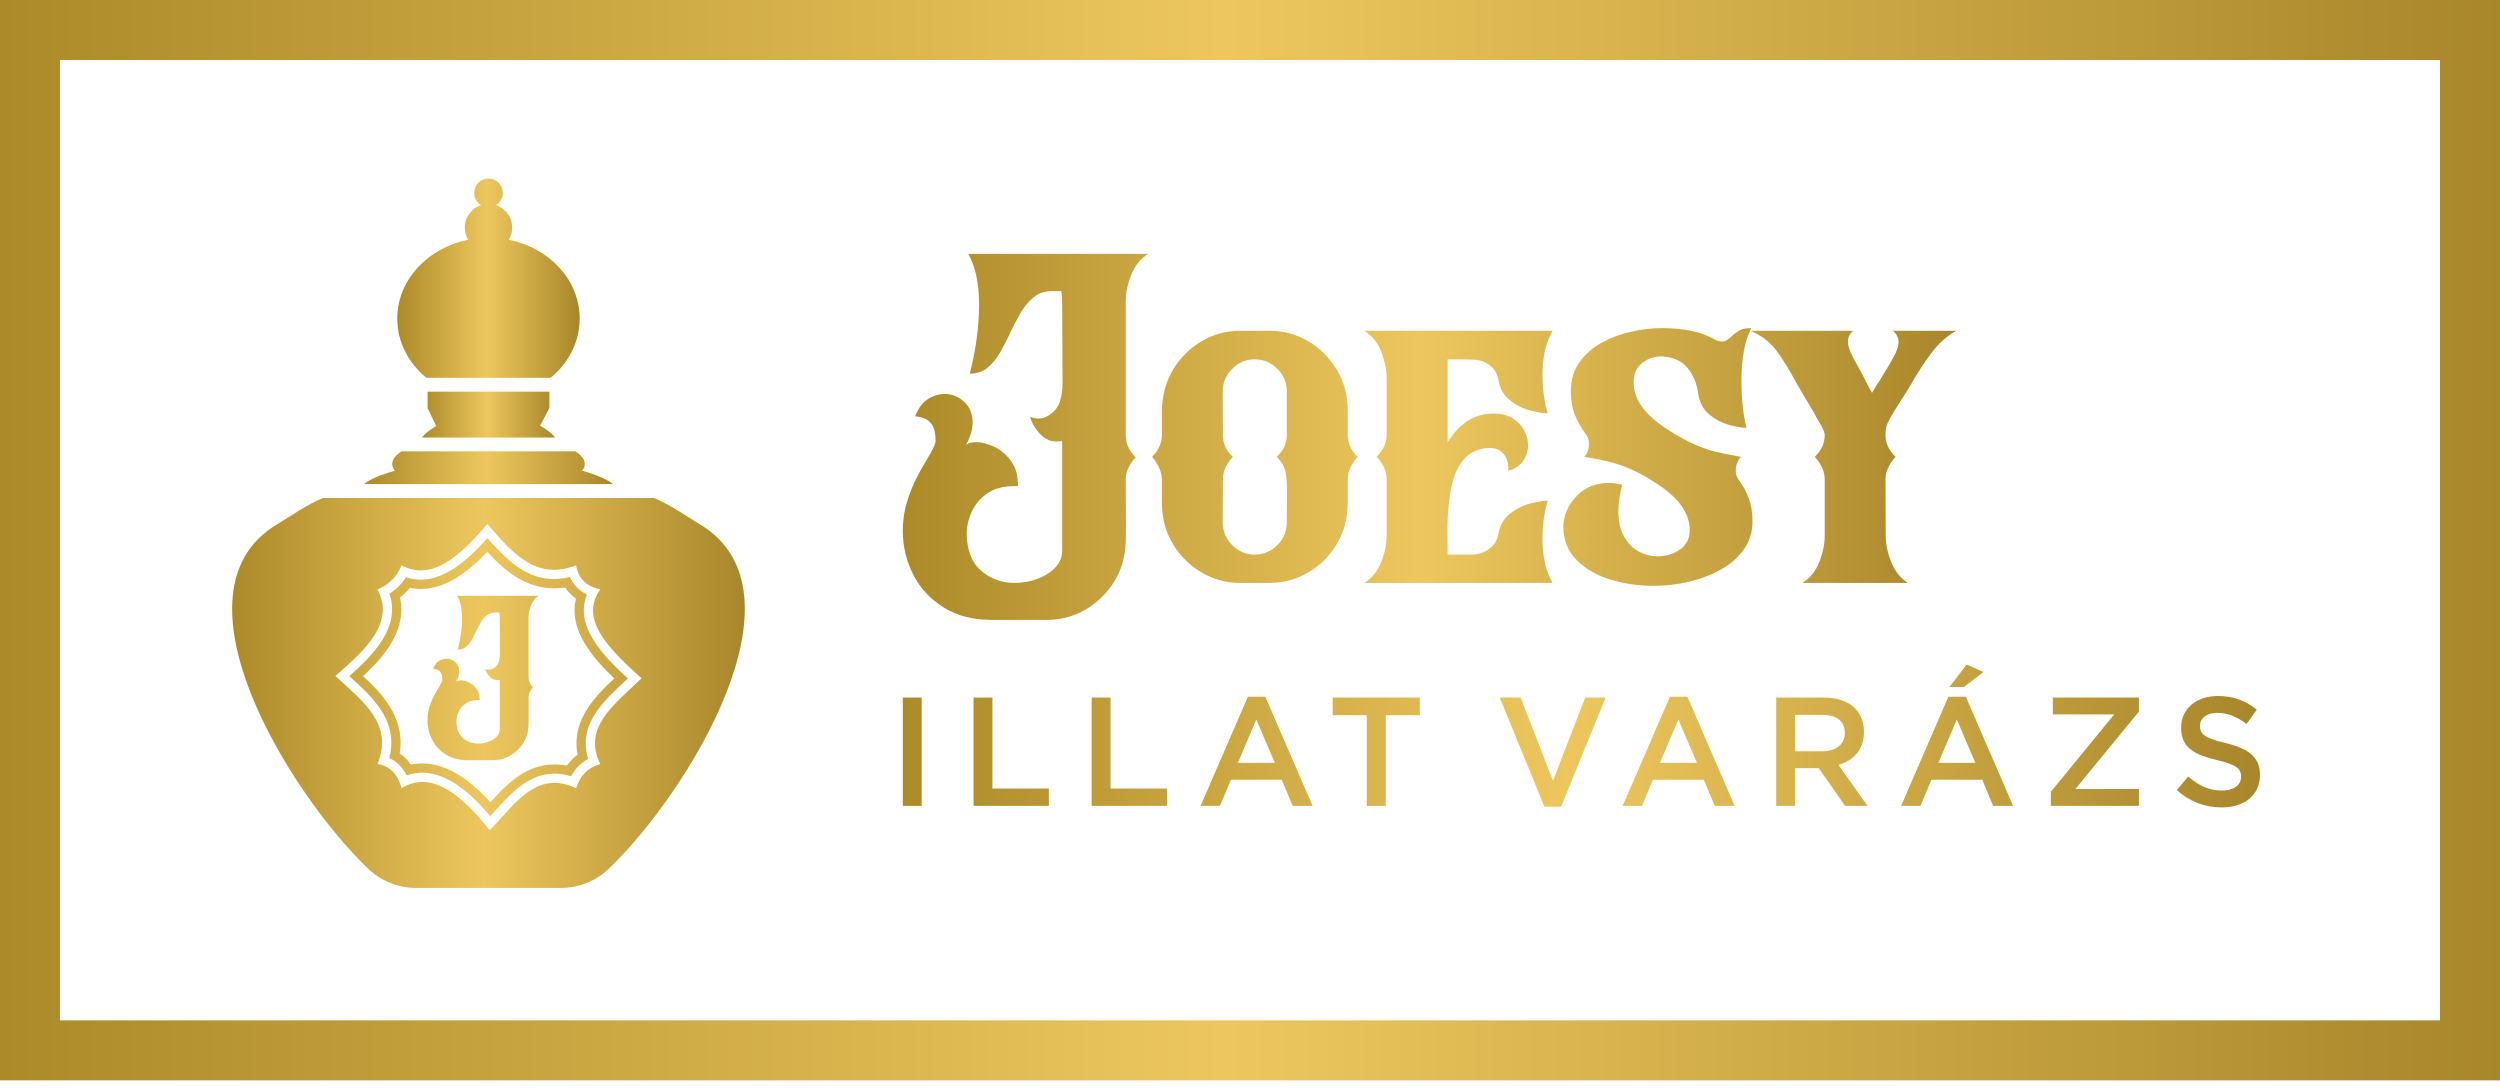 <?xml version="1.0" encoding="UTF-8"?> <svg xmlns="http://www.w3.org/2000/svg" width="250" height="109" viewBox="0 0 250 109" fill="none"><path fill-rule="evenodd" clip-rule="evenodd" d="M99.21 61.993H104.602C106.737 61.993 108.576 61.254 110.122 59.762C111.668 58.276 112.49 56.434 112.573 54.233L112.596 52.672L112.573 47.92C112.573 47.486 112.679 47.075 112.883 46.694C113.094 46.305 113.32 45.986 113.569 45.734C112.905 45.095 112.573 44.363 112.573 43.541V30.161C112.573 29.277 112.761 28.386 113.131 27.473C113.493 26.558 114.059 25.858 114.805 25.386H96.82C97.544 26.635 97.906 28.326 97.906 30.473C97.906 32.628 97.597 34.928 96.978 37.365C97.687 37.365 98.275 37.167 98.758 36.77C99.233 36.382 99.647 35.872 100.002 35.255C100.357 34.639 100.696 33.984 101.02 33.283C101.344 32.583 101.691 31.92 102.061 31.288C102.43 30.655 102.86 30.13 103.366 29.727C103.863 29.315 104.481 29.11 105.22 29.11H106.125C106.186 29.468 106.216 29.818 106.216 30.161L106.254 38.302C106.254 38.941 106.171 39.558 105.989 40.145C105.816 40.731 105.417 41.211 104.798 41.584C104.504 41.758 104.18 41.85 103.825 41.85C103.561 41.85 103.282 41.789 102.988 41.668C103.019 41.758 103.064 41.873 103.116 42.018C103.177 42.155 103.237 42.292 103.305 42.429C103.373 42.566 103.426 42.657 103.471 42.718C104.09 43.67 104.805 44.15 105.613 44.15C105.764 44.15 105.869 44.143 105.937 44.135C106.005 44.127 106.095 44.12 106.216 44.104V55.078C106.216 55.718 105.982 56.281 105.514 56.761C105.055 57.249 104.459 57.621 103.735 57.888C103.019 58.155 102.257 58.291 101.465 58.291C100.183 58.291 99.074 57.896 98.14 57.096C97.204 56.304 96.714 55.086 96.669 53.449C96.669 52.649 96.842 51.88 97.189 51.141C97.536 50.402 98.057 49.801 98.758 49.321C99.459 48.849 100.334 48.613 101.397 48.613H101.796V48.498C101.796 47.516 101.556 46.709 101.088 46.077C100.613 45.445 100.055 44.972 99.399 44.668C98.743 44.363 98.147 44.211 97.619 44.211C97.174 44.211 96.835 44.31 96.601 44.5C97.046 43.67 97.264 42.916 97.264 42.254C97.264 41.386 96.978 40.693 96.412 40.175C95.847 39.657 95.199 39.398 94.459 39.398C93.886 39.398 93.329 39.566 92.793 39.908C92.25 40.251 91.827 40.822 91.518 41.629C92.091 41.683 92.529 41.827 92.823 42.063C93.117 42.292 93.313 42.582 93.411 42.916C93.502 43.259 93.554 43.64 93.554 44.059C93.554 44.264 93.472 44.531 93.298 44.859C93.132 45.185 92.921 45.559 92.672 45.978C92.333 46.526 91.978 47.158 91.616 47.874C91.262 48.59 90.945 49.382 90.681 50.25C90.417 51.118 90.281 52.063 90.281 53.067C90.281 54.644 90.636 56.114 91.33 57.477C92.031 58.84 93.049 59.929 94.384 60.759C95.711 61.582 97.325 61.993 99.21 61.993ZM126.932 58.291H124.035C122.625 58.291 121.328 57.942 120.152 57.241C118.976 56.548 118.033 55.611 117.324 54.453C116.615 53.296 116.238 51.994 116.192 50.547V47.943C116.178 47.508 116.072 47.09 115.876 46.694C115.68 46.29 115.454 45.955 115.205 45.688C115.853 45.049 116.178 44.318 116.192 43.503V40.913C116.238 39.452 116.615 38.141 117.308 36.962C118.01 35.789 118.953 34.844 120.129 34.144C121.305 33.435 122.61 33.078 124.035 33.078H126.932C128.364 33.078 129.676 33.435 130.867 34.151C132.059 34.867 133.01 35.827 133.719 37.029C134.42 38.233 134.774 39.566 134.774 41.02V43.503C134.774 44.318 135.106 45.049 135.769 45.688C135.506 45.955 135.271 46.29 135.076 46.694C134.872 47.09 134.774 47.508 134.774 47.943V50.371C134.759 51.842 134.405 53.174 133.703 54.362C133.002 55.557 132.059 56.51 130.867 57.218C129.676 57.934 128.364 58.291 126.932 58.291ZM125.476 55.459C126.358 55.459 127.112 55.139 127.738 54.507C128.364 53.875 128.681 53.113 128.681 52.222L128.703 49.077C128.703 48.315 128.651 47.683 128.545 47.173C128.439 46.656 128.153 46.161 127.686 45.688C128.349 45.049 128.681 44.318 128.681 43.503V39.17C128.681 38.279 128.364 37.517 127.738 36.885C127.112 36.253 126.358 35.933 125.476 35.933C124.593 35.933 123.84 36.253 123.214 36.885C122.588 37.517 122.271 38.279 122.271 39.17L122.293 43.586C122.293 44.363 122.625 45.064 123.289 45.688C123.04 45.94 122.807 46.26 122.603 46.656C122.399 47.051 122.293 47.463 122.293 47.897L122.271 52.222C122.271 53.113 122.588 53.875 123.214 54.507C123.84 55.139 124.593 55.459 125.476 55.459ZM155.255 58.291H136.433C137.203 57.812 137.761 57.119 138.122 56.205C138.484 55.291 138.665 54.392 138.665 53.517V47.965C138.665 47.128 138.333 46.374 137.67 45.688C138.333 45.003 138.665 44.272 138.665 43.503V37.852C138.665 36.977 138.484 36.078 138.122 35.164C137.761 34.25 137.203 33.557 136.433 33.078H155.255C154.577 34.288 154.245 35.758 154.245 37.502C154.245 38.834 154.418 40.114 154.773 41.332C154.343 41.332 153.763 41.241 153.016 41.043C152.269 40.852 151.591 40.51 150.973 40.007C150.354 39.512 149.969 38.819 149.826 37.943C149.735 37.38 149.456 36.916 148.997 36.55C148.529 36.184 148.024 35.994 147.481 35.971C146.937 35.948 146.033 35.933 144.766 35.933V44.233C145.943 42.315 147.473 41.355 149.359 41.355C150.113 41.355 150.739 41.515 151.252 41.827C151.756 42.14 152.141 42.536 152.405 43.023C152.676 43.503 152.805 44.013 152.805 44.546C152.805 45.102 152.647 45.604 152.329 46.077C152.013 46.549 151.515 46.884 150.837 47.09V46.823C150.837 46.26 150.678 45.78 150.361 45.399C150.045 45.011 149.607 44.805 149.049 44.797C147.315 44.797 146.108 45.734 145.445 47.608C144.977 48.971 144.744 50.791 144.744 53.052L144.766 55.459H147.172C147.925 55.444 148.567 55.208 149.095 54.743C149.494 54.4 149.735 53.974 149.826 53.449C149.969 52.573 150.354 51.888 150.98 51.385C151.606 50.89 152.292 50.539 153.023 50.349C153.763 50.158 154.343 50.06 154.773 50.06C154.418 51.278 154.245 52.558 154.245 53.898C154.245 55.619 154.577 57.089 155.255 58.291ZM165.33 58.581C163.815 58.581 162.374 58.368 161.009 57.949C159.645 57.523 158.536 56.876 157.677 56.014C156.809 55.154 156.364 54.065 156.334 52.756C156.334 51.598 156.764 50.562 157.616 49.656C158.475 48.749 159.554 48.292 160.866 48.292C161.296 48.292 161.741 48.353 162.216 48.476C161.967 49.458 161.839 50.334 161.839 51.111C161.839 52.161 162.035 53.029 162.427 53.692C162.812 54.362 163.309 54.857 163.913 55.169C164.516 55.482 165.142 55.634 165.791 55.634C166.65 55.619 167.39 55.39 168.023 54.933C168.656 54.484 168.973 53.844 168.973 53.029C168.973 51.423 167.992 49.945 166.039 48.613C164.342 47.432 162.721 46.648 161.176 46.245C160.399 46.054 159.698 45.902 159.079 45.795L158.415 45.688C158.529 45.597 158.642 45.429 158.747 45.17C158.845 44.919 158.898 44.645 158.898 44.348C158.898 44.066 158.822 43.792 158.657 43.526C158.144 42.825 157.752 42.148 157.487 41.492C157.224 40.837 157.088 40.045 157.088 39.124C157.088 37.982 157.382 37.007 157.963 36.207C158.543 35.4 159.29 34.752 160.203 34.25C161.115 33.755 162.103 33.389 163.166 33.161C164.222 32.925 165.225 32.811 166.167 32.811C168.347 32.811 170.074 33.168 171.341 33.884C171.65 34.059 171.922 34.151 172.155 34.151C172.359 34.151 172.547 34.098 172.706 33.999C172.871 33.892 173.038 33.755 173.218 33.58C173.392 33.412 173.603 33.253 173.844 33.1C174.086 32.955 174.32 32.872 174.531 32.849C174.742 32.826 174.946 32.811 175.142 32.811C174.478 34.014 174.146 35.796 174.146 38.141C174.146 39.886 174.312 41.432 174.651 42.787C174.229 42.787 173.648 42.688 172.932 42.497C172.208 42.3 171.544 41.956 170.941 41.462C170.338 40.959 169.961 40.274 169.818 39.398C169.697 38.385 169.343 37.517 168.754 36.793C168.166 36.078 167.291 35.689 166.122 35.643C165.406 35.643 164.765 35.872 164.199 36.314C163.641 36.763 163.362 37.403 163.362 38.233C163.362 39.84 164.358 41.317 166.349 42.672C168.143 43.907 169.84 44.736 171.447 45.147C172.125 45.316 173.007 45.49 174.101 45.688C173.98 45.773 173.867 45.955 173.747 46.222C173.626 46.488 173.573 46.777 173.573 47.09C173.573 47.371 173.648 47.645 173.814 47.897C174.297 48.551 174.659 49.206 174.892 49.869C175.134 50.532 175.247 51.285 175.247 52.131C175.247 53.19 174.968 54.119 174.395 54.926C173.83 55.726 173.075 56.396 172.133 56.928C171.19 57.469 170.134 57.873 168.965 58.155C167.789 58.444 166.582 58.581 165.33 58.581ZM190.782 58.291H180.239C181.009 57.812 181.567 57.119 181.929 56.205C182.29 55.291 182.472 54.392 182.472 53.517V47.874C182.456 47.44 182.351 47.029 182.154 46.648C181.951 46.259 181.725 45.94 181.476 45.688C182.14 45.049 182.472 44.318 182.472 43.503C182.472 43.305 182.351 42.993 182.117 42.566C181.883 42.132 181.559 41.561 181.144 40.845C180.805 40.297 180.428 39.65 179.998 38.903L179.643 38.302C178.874 36.87 178.188 35.766 177.57 34.966C176.951 34.174 176.114 33.542 175.074 33.078H185.299C184.96 33.389 184.794 33.74 184.794 34.128C184.794 34.471 184.884 34.852 185.081 35.271C185.269 35.682 185.525 36.177 185.85 36.748C186.174 37.327 186.408 37.753 186.536 38.035C186.672 38.317 186.891 38.736 187.199 39.284C187.569 38.659 187.825 38.241 187.976 38.035C188.738 36.816 189.266 35.91 189.56 35.309C189.756 34.898 189.854 34.524 189.854 34.197C189.854 33.778 189.666 33.404 189.296 33.078H195.638C194.696 33.587 193.866 34.326 193.142 35.301C192.418 36.276 191.754 37.289 191.152 38.347C190.812 38.926 190.48 39.467 190.141 39.977C189.213 41.401 188.708 42.3 188.633 42.672C188.58 42.901 188.55 43.175 188.55 43.503C188.55 44.318 188.889 45.049 189.56 45.688C189.311 45.94 189.085 46.259 188.881 46.648C188.67 47.029 188.565 47.44 188.55 47.874L188.572 53.517C188.572 54.392 188.753 55.291 189.123 56.205C189.492 57.119 190.043 57.812 190.782 58.291Z" fill="url(#paint0_linear_6158_871)"></path><path fill-rule="evenodd" clip-rule="evenodd" d="M90.281 80.588H92.168V69.754H90.281V80.588ZM225.996 77.508V77.478C225.996 77.031 225.924 76.639 225.779 76.304C225.633 75.966 225.418 75.674 225.129 75.427C224.842 75.179 224.482 74.965 224.055 74.781C223.625 74.601 223.126 74.441 222.559 74.304C222.045 74.18 221.621 74.062 221.286 73.946C220.951 73.829 220.69 73.708 220.501 73.579C220.314 73.453 220.181 73.308 220.107 73.151C220.03 72.992 219.994 72.808 219.997 72.602V72.571C219.997 72.331 220.068 72.114 220.204 71.92C220.342 71.727 220.542 71.575 220.802 71.462C221.061 71.345 221.378 71.288 221.746 71.286C222.237 71.286 222.726 71.381 223.209 71.569C223.694 71.758 224.178 72.034 224.661 72.4L225.674 70.961C225.132 70.517 224.543 70.182 223.904 69.95C223.265 69.717 222.557 69.601 221.777 69.599C221.242 69.601 220.751 69.676 220.304 69.828C219.859 69.98 219.47 70.195 219.143 70.474C218.816 70.752 218.562 71.082 218.383 71.467C218.205 71.848 218.113 72.274 218.109 72.741V72.772C218.109 73.267 218.189 73.69 218.347 74.041C218.504 74.391 218.736 74.686 219.041 74.928C219.345 75.171 219.718 75.377 220.16 75.547C220.605 75.718 221.112 75.87 221.684 76.007C222.18 76.123 222.587 76.236 222.904 76.352C223.224 76.469 223.469 76.59 223.645 76.719C223.82 76.848 223.942 76.99 224.011 77.142C224.078 77.297 224.112 77.469 224.108 77.663V77.694C224.106 77.965 224.029 78.202 223.876 78.406C223.72 78.609 223.503 78.767 223.218 78.881C222.935 78.997 222.598 79.053 222.206 79.056C221.769 79.056 221.355 78.999 220.969 78.891C220.582 78.78 220.212 78.62 219.859 78.411C219.504 78.202 219.156 77.947 218.816 77.648L217.68 79.01C218.327 79.59 219.03 80.023 219.787 80.312C220.544 80.599 221.337 80.743 222.16 80.743C222.728 80.743 223.245 80.668 223.712 80.524C224.178 80.377 224.584 80.165 224.924 79.887C225.265 79.608 225.528 79.267 225.714 78.87C225.899 78.471 225.993 78.016 225.996 77.508ZM97.353 80.588H104.887V78.855H99.241V69.754H97.353V80.588ZM109.167 80.588H116.7V78.855H111.054V69.754H109.167V80.588ZM120.059 80.588H121.993L123.097 77.972H128.175L129.265 80.588H131.26L126.534 69.676H124.785L120.059 80.588ZM123.788 76.286L125.629 71.952L127.485 76.286H123.788ZM136.675 80.588H138.578V71.518H141.984V69.754H133.269V71.518H136.675V80.588ZM154.441 80.665H156.113L160.563 69.754H158.522L155.3 78.081L152.063 69.754H149.977L154.441 80.665ZM162.265 80.588H164.198L165.303 77.972H170.382L171.471 80.588H173.465L168.74 69.676H166.991L162.265 80.588ZM165.994 76.286L167.834 71.952L169.691 76.286H165.994ZM177.622 80.588H179.51V76.812H181.873L184.511 80.588H186.751L183.851 76.487C184.352 76.342 184.792 76.125 185.174 75.839C185.554 75.55 185.854 75.189 186.068 74.751C186.286 74.312 186.396 73.799 186.398 73.205V73.174C186.396 72.7 186.319 72.266 186.165 71.872C186.012 71.477 185.795 71.131 185.509 70.837C185.161 70.494 184.729 70.229 184.207 70.04C183.685 69.852 183.087 69.756 182.41 69.754H177.622V80.588ZM179.51 75.125V71.487H182.256C182.724 71.487 183.123 71.557 183.453 71.694C183.785 71.833 184.038 72.034 184.215 72.3C184.391 72.568 184.48 72.895 184.48 73.283V73.314C184.478 73.683 184.388 74.003 184.207 74.271C184.028 74.542 183.775 74.751 183.445 74.9C183.115 75.047 182.724 75.122 182.271 75.125H179.51ZM190.111 80.588H192.044L193.149 77.972H198.227L199.316 80.588H201.311L196.585 69.676H194.836L190.111 80.588ZM193.839 76.286L195.68 71.952L197.537 76.286H193.839ZM194.944 68.701H196.386L198.35 67.2L196.662 66.457L194.944 68.701ZM205.085 80.588H213.891V78.901H207.539L213.891 71.162V69.754H205.284V71.441H211.421L205.085 79.18V80.588Z" fill="url(#paint1_linear_6158_871)"></path><path fill-rule="evenodd" clip-rule="evenodd" d="M41.628 88.794H56.066C57.883 88.794 59.606 88.1 60.916 86.841C68.763 79.298 81.228 59.19 69.998 52.438C68.472 51.519 67.064 50.496 65.408 49.8H32.288C30.63 50.495 29.224 51.517 27.696 52.438C16.468 59.192 28.931 79.298 36.779 86.841C38.089 88.1 39.812 88.794 41.628 88.794ZM33.537 67.598C36.651 64.916 39.5 62.204 37.745 58.947C38.78 58.51 39.644 57.799 40.16 56.531C43.145 58.153 45.954 55.674 48.731 52.4C51.158 55.145 53.492 58.128 57.613 56.531C57.828 57.925 58.722 58.643 60.029 58.947C57.885 61.907 60.858 64.871 64.157 67.832C61.527 70.372 58.18 72.731 60.029 76.405C58.84 76.724 58.022 77.514 57.613 78.821C53.579 76.934 51.454 80.503 48.965 83.029C45.733 78.857 42.769 77.173 40.16 78.821C39.8 77.472 39.04 76.61 37.745 76.405C39.424 72.416 36.238 70.09 33.537 67.598ZM49.243 76.02H46.798C45.944 76.02 45.211 75.835 44.609 75.466C44.005 75.093 43.543 74.603 43.225 73.991C42.911 73.38 42.75 72.72 42.75 72.011C42.75 71.56 42.812 71.135 42.931 70.745C43.051 70.356 43.194 70 43.355 69.679C43.519 69.357 43.68 69.074 43.834 68.827C43.947 68.639 44.043 68.472 44.117 68.324C44.197 68.178 44.234 68.057 44.234 67.966C44.234 67.777 44.21 67.606 44.169 67.452C44.125 67.302 44.035 67.172 43.902 67.07C43.769 66.963 43.571 66.898 43.31 66.875C43.45 66.512 43.642 66.255 43.889 66.101C44.131 65.947 44.384 65.872 44.644 65.872C44.979 65.872 45.273 65.988 45.529 66.221C45.786 66.454 45.916 66.765 45.916 67.155C45.916 67.452 45.817 67.791 45.615 68.164C45.721 68.079 45.875 68.034 46.076 68.034C46.316 68.034 46.586 68.102 46.884 68.239C47.181 68.376 47.434 68.588 47.65 68.871C47.861 69.156 47.971 69.518 47.971 69.959V70.011H47.79C47.307 70.011 46.911 70.116 46.593 70.329C46.275 70.544 46.039 70.814 45.882 71.146C45.724 71.478 45.645 71.823 45.645 72.182C45.666 72.918 45.889 73.465 46.312 73.82C46.737 74.18 47.239 74.358 47.82 74.358C48.18 74.358 48.524 74.296 48.85 74.177C49.178 74.056 49.447 73.889 49.656 73.671C49.868 73.454 49.974 73.201 49.974 72.914V67.986C49.92 67.993 49.879 67.996 49.848 67.999C49.817 68.003 49.769 68.007 49.7 68.007C49.335 68.007 49.01 67.791 48.73 67.364C48.71 67.336 48.686 67.295 48.655 67.233C48.624 67.172 48.596 67.11 48.57 67.049C48.545 66.983 48.524 66.933 48.511 66.892C48.645 66.946 48.771 66.974 48.891 66.974C49.051 66.974 49.199 66.933 49.332 66.854C49.612 66.686 49.793 66.471 49.872 66.207C49.954 65.944 49.991 65.667 49.991 65.38L49.974 61.723C49.974 61.569 49.961 61.412 49.933 61.252H49.523C49.188 61.252 48.908 61.344 48.682 61.528C48.453 61.71 48.258 61.946 48.09 62.23C47.923 62.514 47.766 62.811 47.619 63.126C47.472 63.44 47.318 63.734 47.158 64.012C46.996 64.289 46.809 64.518 46.593 64.693C46.375 64.87 46.107 64.959 45.785 64.959C46.067 63.864 46.207 62.831 46.207 61.864C46.207 60.899 46.043 60.14 45.714 59.579H53.869C53.53 59.791 53.274 60.106 53.109 60.516C52.942 60.926 52.856 61.327 52.856 61.723V67.733C52.856 68.102 53.007 68.431 53.309 68.717C53.195 68.831 53.093 68.975 52.997 69.148C52.905 69.319 52.856 69.505 52.856 69.7L52.867 71.833L52.856 72.534C52.819 73.523 52.447 74.35 51.746 75.018C51.045 75.688 50.21 76.02 49.243 76.02ZM34.931 67.614C36.444 68.979 38.163 70.513 38.839 72.491C39.218 73.603 39.217 74.713 38.929 75.801C39.708 76.161 40.279 76.769 40.667 77.544C41.011 77.421 41.368 77.337 41.738 77.297C43.209 77.14 44.593 77.715 45.783 78.535C46.983 79.361 48.068 80.475 49.022 81.621C49.167 81.46 49.313 81.3 49.458 81.139C50.676 79.789 52.03 78.266 53.792 77.65C54.917 77.255 56.026 77.292 57.108 77.631C57.506 76.88 58.076 76.288 58.82 75.891C58.54 75.007 58.483 74.09 58.72 73.152C59.253 71.045 61.161 69.351 62.791 67.846C60.837 66.068 58.376 63.608 58.377 61.036C58.378 60.476 58.489 59.948 58.691 59.452C57.922 59.068 57.336 58.49 56.99 57.7C55.75 58.012 54.501 57.982 53.255 57.496C51.45 56.791 50.027 55.271 48.736 53.808C46.637 56.175 43.769 58.784 40.59 57.725C40.17 58.407 39.619 58.95 38.94 59.37C40.081 62.678 37.376 65.46 34.931 67.614ZM56.682 76.566C56.983 76.147 57.343 75.778 57.758 75.47C57.593 74.629 57.608 73.775 57.823 72.925C58.338 70.886 59.9 69.274 61.429 67.846C59.525 66.035 57.451 63.66 57.452 61.035C57.453 60.638 57.499 60.246 57.59 59.865C57.163 59.556 56.799 59.181 56.508 58.742C55.295 58.931 54.093 58.816 52.919 58.359C51.257 57.709 49.928 56.484 48.73 55.185C48.395 55.539 48.049 55.883 47.69 56.212C45.827 57.926 43.521 59.302 40.976 58.785C40.691 59.145 40.367 59.468 40.007 59.752C40.171 60.511 40.178 61.285 40.022 62.063C39.585 64.246 37.951 66.094 36.309 67.617C37.72 68.92 39.087 70.351 39.715 72.193C40.068 73.225 40.144 74.282 39.973 75.335C40.414 75.642 40.789 76.022 41.098 76.463C41.277 76.425 41.458 76.396 41.64 76.376C43.338 76.194 44.93 76.823 46.308 77.773C47.308 78.461 48.214 79.316 49.036 80.225C50.305 78.826 51.664 77.414 53.487 76.776C54.545 76.406 55.615 76.351 56.682 76.566Z" fill="url(#paint2_linear_6158_871)"></path><path fill-rule="evenodd" clip-rule="evenodd" d="M42.629 37.779H55.066C56.85 36.302 57.969 34.198 57.969 31.861C57.969 28.011 54.938 24.791 50.879 23.972C51.09 23.617 51.215 23.204 51.215 22.761C51.215 21.712 50.532 20.823 49.588 20.512C50.001 20.261 50.28 19.81 50.28 19.291C50.28 18.499 49.639 17.857 48.848 17.857C48.057 17.857 47.415 18.499 47.415 19.291C47.415 19.81 47.694 20.261 48.108 20.512C47.164 20.823 46.48 21.712 46.48 22.761C46.48 23.204 46.605 23.617 46.816 23.972C42.757 24.791 39.727 28.011 39.727 31.861C39.727 34.198 40.845 36.302 42.629 37.779Z" fill="url(#paint3_linear_6158_871)"></path><path fill-rule="evenodd" clip-rule="evenodd" d="M54.94 39.168H42.757V40.798L43.62 42.606C42.928 43.002 42.428 43.416 42.197 43.752H55.5C55.261 43.406 54.74 42.975 54.014 42.57L54.94 40.798V39.168Z" fill="url(#paint4_linear_6158_871)"></path><path fill-rule="evenodd" clip-rule="evenodd" d="M57.536 45.133H40.161C39.557 45.517 39.219 45.946 39.219 46.399C39.219 46.633 39.314 46.859 39.485 47.077C38.118 47.449 37.048 47.901 36.391 48.406H61.306C60.648 47.901 59.578 47.449 58.211 47.077C58.381 46.858 58.477 46.633 58.477 46.399C58.477 45.946 58.139 45.517 57.536 45.133Z" fill="url(#paint5_linear_6158_871)"></path><rect x="3" y="3" width="244" height="102.036" stroke="url(#paint6_linear_6158_871)" stroke-width="6"></rect><defs><linearGradient id="paint0_linear_6158_871" x1="90.281" y1="61.993" x2="195.638" y2="61.993" gradientUnits="userSpaceOnUse"><stop stop-color="#AC8A29"></stop><stop offset="0.49" stop-color="#EDC75E"></stop><stop offset="1" stop-color="#A8862A"></stop></linearGradient><linearGradient id="paint1_linear_6158_871" x1="90.281" y1="80.743" x2="225.996" y2="80.743" gradientUnits="userSpaceOnUse"><stop stop-color="#AC8A29"></stop><stop offset="0.49" stop-color="#EDC75E"></stop><stop offset="1" stop-color="#A8862A"></stop></linearGradient><linearGradient id="paint2_linear_6158_871" x1="23.214" y1="88.794" x2="74.481" y2="88.794" gradientUnits="userSpaceOnUse"><stop stop-color="#AC8A29"></stop><stop offset="0.49" stop-color="#EDC75E"></stop><stop offset="1" stop-color="#A8862A"></stop></linearGradient><linearGradient id="paint3_linear_6158_871" x1="39.727" y1="37.779" x2="57.969" y2="37.779" gradientUnits="userSpaceOnUse"><stop stop-color="#AC8A29"></stop><stop offset="0.49" stop-color="#EDC75E"></stop><stop offset="1" stop-color="#A8862A"></stop></linearGradient><linearGradient id="paint4_linear_6158_871" x1="42.197" y1="43.752" x2="55.5" y2="43.752" gradientUnits="userSpaceOnUse"><stop stop-color="#AC8A29"></stop><stop offset="0.49" stop-color="#EDC75E"></stop><stop offset="1" stop-color="#A8862A"></stop></linearGradient><linearGradient id="paint5_linear_6158_871" x1="36.391" y1="48.406" x2="61.306" y2="48.406" gradientUnits="userSpaceOnUse"><stop stop-color="#AC8A29"></stop><stop offset="0.49" stop-color="#EDC75E"></stop><stop offset="1" stop-color="#A8862A"></stop></linearGradient><linearGradient id="paint6_linear_6158_871" x1="0" y1="108.036" x2="250" y2="108.036" gradientUnits="userSpaceOnUse"><stop stop-color="#AC8A29"></stop><stop offset="0.49" stop-color="#EDC75E"></stop><stop offset="1" stop-color="#A8862A"></stop></linearGradient></defs></svg> 